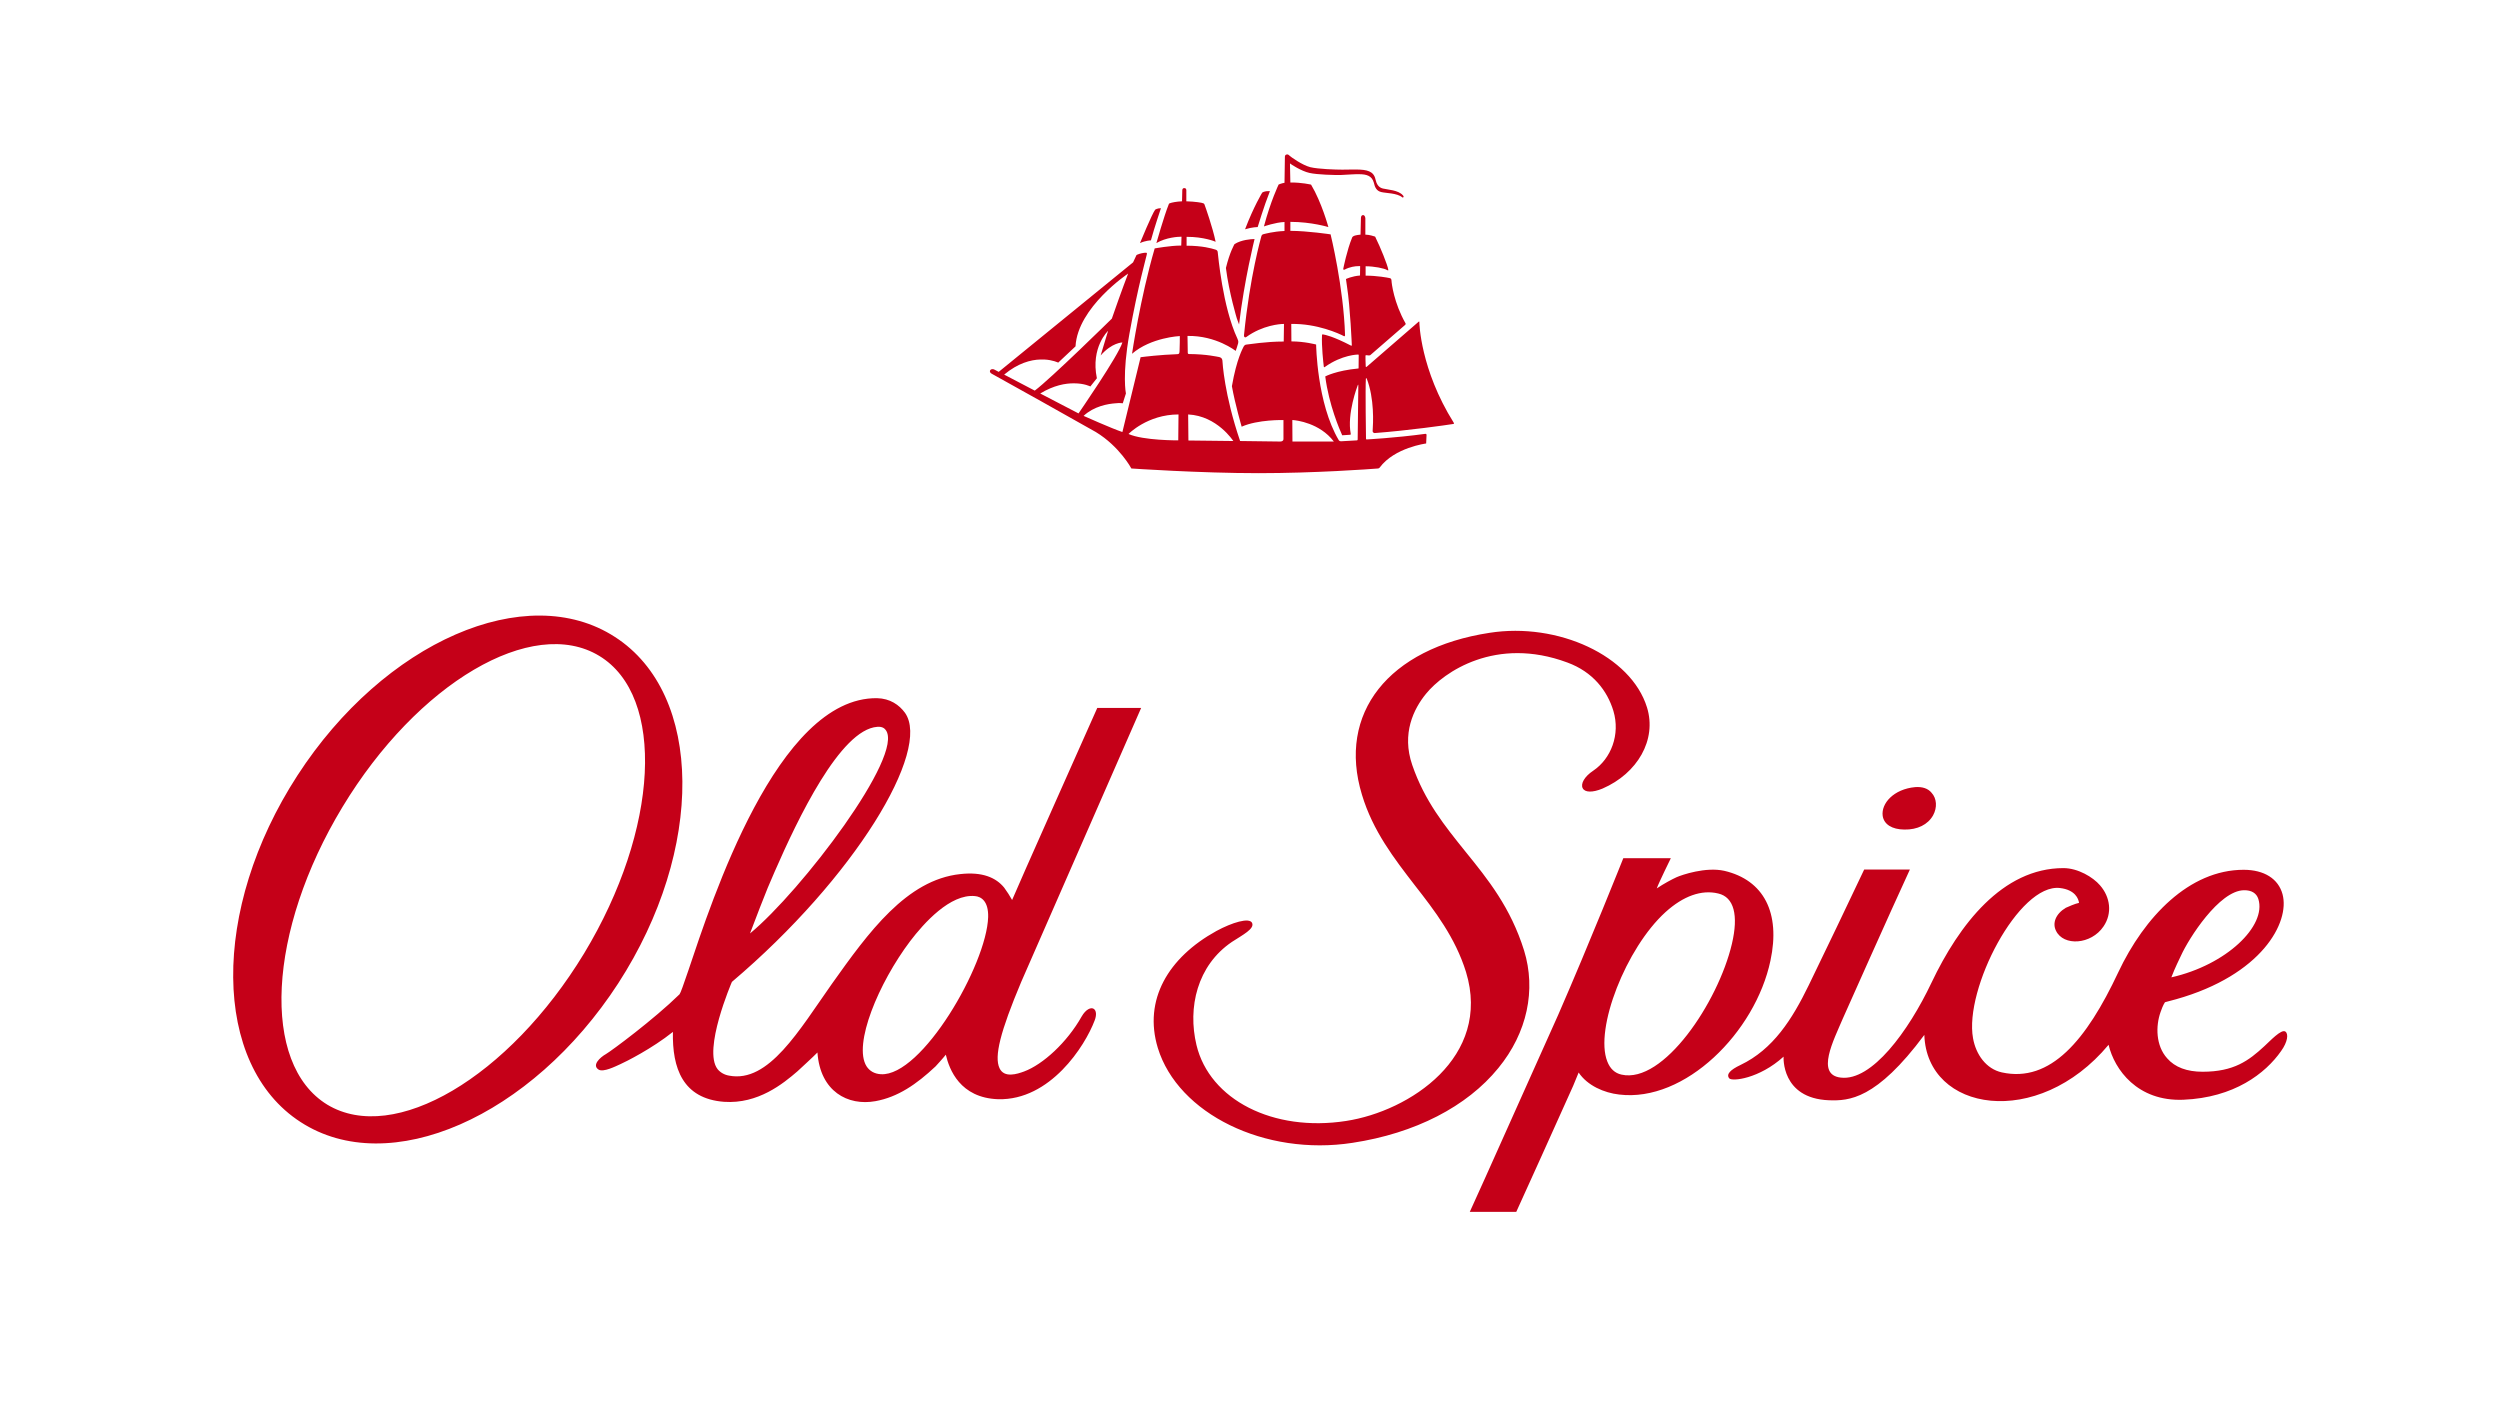 <?xml version="1.0" encoding="utf-8"?>
<!-- Generator: Adobe Illustrator 27.4.0, SVG Export Plug-In . SVG Version: 6.00 Build 0)  -->
<svg version="1.1" id="Layer_1" xmlns="http://www.w3.org/2000/svg" xmlns:xlink="http://www.w3.org/1999/xlink" x="0px" y="0px"
	 viewBox="0 0 1920 1080" style="enable-background:new 0 0 1920 1080;" xml:space="preserve">
<style type="text/css">
	.st0{fill-rule:evenodd;clip-rule:evenodd;fill:#C50018;}
</style>
<g id="XMLID_00000106105292395693510860000015021501572741521839_">
	<g>
		<path class="st0" d="M1462.5,637.1c10.1,0.2,18.1-3.8,22.1-10.9c3.3-6,2.9-13-1.2-17.4c-2.7-3.3-7.1-4.7-12.5-4.3
			c-16.6,1.5-26.3,12.6-25,22.1C1446.9,633.1,1453,637,1462.5,637.1 M934.2,715c-37,20.4-56.2,52.9-45,89.8
			c15.5,50.6,82.3,83.3,149.5,72.9c48.1-7.3,87.9-27.8,112-57.4c22.3-27.2,29.1-60.1,19.8-90.3c-10.3-33-27.8-54.7-44.9-75.8
			c-16-19.9-31.5-39-41-66.7c-8.3-24.1,1.1-43.1,10.6-54.7c13.6-16.7,53.6-44.4,108.5-24c19.7,7.2,30.7,21.7,35.4,37.2
			c5.4,18.1-1.8,36.7-15.5,45.9c-6.8,4.5-9.8,10.1-8.1,13.4c1.6,3.3,7.4,3.6,15.3,0.3c26.7-11.6,41.8-37.4,34.1-62.3
			c-12.3-39.8-68.5-65.5-120.9-57.3c-77.7,11.9-117.1,61.8-98,124.4c8.4,27.9,24.8,49,40.5,69.4c15.5,19.8,31.2,40.3,39.4,66.7
			c19.9,65.3-43.3,106.9-92.1,114.4c-56,8.7-104.8-16.3-114.9-58.3c-6.9-28.8,0.5-61.1,27.2-79.2c8.3-5.4,17.6-10.1,15.5-14.6
			C959.5,704.4,946.2,708.5,934.2,715z M1755.1,792.2c-3.1-2-11.7,7.3-16.1,11.3c-12,11.1-23.4,19.6-47.4,19.6
			c-12,0-21.2-3.4-27.2-10.3c-8.8-9.7-8.9-24.8-5.1-35.5c0.6-1.9,2-5.5,3.4-7.6l8.6-2.3c65.6-18.5,87.5-59,81.7-80.6
			c-3.2-11.9-14.1-18.8-29.9-18.8c-41.7,0-76.2,36.1-96.3,78.8c-24.4,52-52,85-89.4,76.8c-12.1-2.7-19.9-13.8-22.1-26.2
			c-6.9-37.9,35.2-119.1,66.8-115.4c11.7,1.4,14.2,8.3,14.6,11.4c-3,0.6-8.2,2.9-10.2,3.8c-7.8,4.7-10.4,11.8-7.5,17.6
			c5.7,12,27,10.8,36.5-3.3c6.9-10.1,5.2-22.6-2.7-31.6c-5.3-6.2-16.9-13.2-28.1-13.2c-46.8,0-80.1,43.4-101.3,88
			c-17.8,37.5-45.9,75.7-69.6,72.9c-19.6-2.1-5.5-28.8,1.6-45.6c0,0,36.9-82.9,51.4-114.2h-35.1c-5.8,12.5-36.5,76.5-42.6,88.9
			c-12.7,26.1-27.3,49.2-52.4,61.2c-7.8,3.7-11.1,7.1-8.7,10.2c2,2.7,23.1,0.4,41.8-16.6c0,0-2.1,32.1,34.9,33.5
			c15.2,0.5,36.2-0.4,73.2-50.2c1.9,59.2,87,73,141.5,7.6c4.5,19,22.1,43.6,57.4,42.2c39-1.6,63.1-20.2,75.1-37.4
			C1757,800.1,1757.7,793.9,1755.1,792.2z M1675.1,733.7c5.8-12.8,29.2-49.8,48.3-50c5.8-0.1,9.6,2.3,11,6.7
			c6.5,20.7-24.6,50.7-66.8,60.2C1670.4,743.2,1673.9,736.3,1675.1,733.7z M1324.3,668.8c-14.3-3.2-32.6,3.1-36.7,4.9
			c-3.5,1.6-9.9,5-15.2,8.6c1.5-4.3,10.8-23.2,10.8-23.2h-36.5c0,0-25.7,64.6-50,120.3l-56.4,125.9l-11.5,25.4h35.7l18.9-41.7
			l24.8-55.1l4.2-10.2c6.8,10.1,19.6,15.6,31.1,16.9c50.6,6.2,104.6-47.9,116.2-102.8C1367.6,701,1354.6,675.9,1324.3,668.8z
			 M1330.1,724.9c-10.6,45-52.7,107.7-84.8,100.4c-5.1-1.1-8.8-4.6-10.9-10.1c-9.9-25,14.4-87.2,44.7-114.7
			c13.7-12.4,27.7-17.4,40.5-14.3C1331.7,689,1335.3,702.8,1330.1,724.9z M876.4,543.7h-33.7c0,0-64.1,143.8-65.4,147.5
			c-1.6-2.9-4-6.7-6.1-9.5c-6.3-7.7-16.7-12.3-33.7-10.4c-41.2,4.4-70.4,44.6-98.6,84.3c-25.2,35.7-48.5,76.3-78.9,70.5
			c-3.6-0.6-6.8-2.4-8.9-5c-11.5-14.7,10.8-66.5,11-67c94.4-80,153.4-178,132.9-206.7c-4.4-6-11.4-11-21.5-11.2
			c-76.5-0.8-126.8,155.5-144.8,209c-3.8,11.2-6,17.4-6.8,18.4c-19.8,19.4-52.2,43.4-56.5,45.9c-4.6,2.6-11.1,8.6-5.6,12
			c3.7,2.1,12.6-2.4,16.6-4.2c4.3-1.9,24.4-12,40.4-24.8c-0.6,27.8,7.5,51.3,39.3,53.7c26.1,1.8,45.4-14,56.3-23.4
			c0,0,13.4-12.3,15.4-14.5c2.1,30,23.4,41.2,44.5,37.4c17.2-3.1,31.5-12.9,46.2-26.7c0,0,5.8-6.3,7.9-9
			c2.6,11.3,10.9,33.2,40.2,34.2c39.9,1,66.7-40.8,74.1-60.5c1.6-4.1,1.3-7.6-0.7-8.9c-2.1-1.4-6.1,0.3-9.3,5.9
			c-11.2,19.9-29.7,36.8-44.2,42.2c-5.2,1.9-15.3,5.3-18.9-2.6c-4.1-8.9,0.5-27.7,16.7-66.2L876.4,543.7z M589.6,681.9l5.4-12.6
			c17.5-40,50.3-109.1,78.8-111.1c3.8-0.3,5.5,1.2,6.4,2.4C695,579.7,615.4,684.4,576,716.9C579.3,708,588.4,684.6,589.6,681.9z
			 M676.5,825c-4.9-0.3-8.6-2.4-11-6.1c-10.5-16.7,9.3-64,33.5-96.1c10.5-13.8,30.8-36.5,49.8-34.6c4.7,0.4,10.4,3.8,10.1,16.1
			C757.8,740.9,707.9,826.9,676.5,825z M474.8,755.2c-66.8,102.9-176,150.7-244,106.5c-68-44-69.1-163.2-2.4-266.1
			c66.6-102.8,175.9-150.5,243.9-106.4C540.4,533.1,541.4,652.3,474.8,755.2 M460.2,503.7c-51.3-31.1-139.6,20.8-197.2,116.1
			c-57.6,95.2-62.8,197.4-11.6,228.6c51.3,30.9,139.4-21,197.2-116.2C506.2,636.9,511.3,534.6,460.2,503.7z"/>
	</g>
</g>
<g id="XMLID_00000036225989067475099350000003524006065809138820_">
	<g>
		<path class="st0" d="M992.9,322.6h-0.4l0.1,16.5h31.8C1013.5,324.8,995.7,322.8,992.9,322.6 M912.5,318.3l0.2,20l34.5,0.4
			C947.1,338.7,934.9,319.4,912.5,318.3z M905.1,318.3c-23.9,0-38.4,15-38.4,15c11.4,5.1,38.2,4.9,38.2,4.9L905.1,318.3z
			 M801.9,276.1c6.6,0.3,10.8,2.4,10.8,2.4L826,266c1.6-30,40.4-55.9,40.4-55.9s-5.2,13.5-12.5,34.6c0,0-47,46.2-59.2,55.3
			l-23.5-12.3c10.5-8.8,20.4-11.4,27.8-11.6H801.9z M851,254.1l-5.7,18.9c8.7-10,16.7-10,16.7-10c-2.9,9.9-33.7,54.5-33.7,54.5
			l-29.4-15.3c10.4-6.3,19.4-7.9,26.1-7.8c7.8,0,12.4,2.4,12.4,2.4l5-6.3C837.5,266.7,851,254.1,851,254.1z M762.4,283.5
			c0.4,0,0.8,0.1,1.4,0.4l3.2,1.7l103.2-84.1l2.2-4.7c0.2-0.8,0.7-1.2,1.5-1.4c1.2-0.6,4.7-1.4,6.1-1.3c1,0,0.9,0.3,0.7,1.5
			c-0.2,1.4-6.7,23.9-13.3,60.7c-5.7,31.6-2.7,45.9-2.7,45.9l-2.4,7.5h-0.4c-0.3-0.1-0.6-0.1-1-0.1c-1-0.1-2.3-0.1-3.8,0.1
			c-6.3,0.4-17,2.3-24.9,9.7c0,0,21.9,9.8,29.8,12.4l14-57.5h0.4c2.2-0.3,14.3-1.8,27.9-2.3c1.3-0.1,1.5-0.6,1.6-2.3
			c0.2-2.3,0.2-11.6,0.2-11.6s-22.1,1-36.7,13.6c0,0.1,6.2-42.4,17.4-80.9c0,0,11.9-2.2,20.4-2.2l0.2-6.8H907
			c-2.1,0-11.5,0.5-18.9,4.9c0,0,5.8-20.6,9.5-29.8c0,0,0.1-0.6,0.8-0.8c1.6-0.6,5.1-1.3,9.4-1.5l0.2-8.5c0-0.9,0.5-1.5,1.1-1.6h0.9
			c0.5,0.1,1.1,0.6,1.1,1.6v8.5c6.8,0.2,12.3,1.1,12.9,1.5c0.6,0.2,0.9,0.4,1.2,1.4c0.4,1,6.2,17.3,8.4,28.2c0-0.1-9.1-3.9-22.3-3.8
			v6.8c12.3,0,19.6,2.2,21.5,2.8c0.9,0.3,2.2,0.4,2.4,2.1c0.3,2.1,3.7,42.1,15.1,66.4c0.3,0.9,1,1.9,0.6,3.6
			c-0.2,1.2-1.9,5.9-1.9,5.9S934,257.6,912,258l0.2,12.9c0,1.1,0.9,1,0.9,1c13.8,0.1,21.7,2.1,23.2,2.3c1.2,0.3,2.3,0.9,2.5,2.6
			c0.1,1.6,1.4,26.1,13.6,61.9l30.8,0.4c1.4,0,2.4-0.6,2.5-1.7v-14.8c0,0-19.6-0.5-32.1,5.1c0,0-5.1-17.5-7.5-31.1
			c3.7-21.3,8.5-29.2,9-30.4c0.7-1.1,1.2-1.5,2.4-1.6c1.9-0.1,14.2-2.3,28.4-2.3l0.2-13.5h-0.4c-2.5,0-15.9,0.9-28.5,10
			c-0.2,0.1-0.4,0.2-0.6,0.3c-0.7,0.1-1.4-0.5-1.2-1.8c4.5-45.3,13.1-74.9,13.3-75.8c0.4-1.3,0.9-1.4,1.8-1.7c1.1-0.2,7.1-2,16-2.4
			v-6.9c-7.1,0.3-15.8,3.4-15.8,3.4c5.2-19.6,11.3-32.2,11.3-32.2s2.4-1,4.5-1.3l0.3-20c0-0.9,0.5-1.6,1.2-1.7
			c0.7-0.3,1.6,0,2.4,0.9c0.8,0.8,9.6,7.2,15.9,8.8c6.3,1.5,19.6,1.9,24.6,1.9c2.7,0,5.3-0.1,7.7-0.1h3.4c7.7,0.1,12.9,1.2,14.3,7.3
			c0.8,3.7,2.3,6.5,5.8,7.3c3.4,0.9,11.8,1.1,15.3,5.2c0.9,0.8,0.6,1.5,0.1,1.7c-0.2,0-0.4,0-0.5-0.1c-4-3.4-12.8-3.2-16.2-4.1
			c-3.5-0.8-4.9-3.5-5.7-7.2c-1.4-5.2-5.5-6.5-11.2-6.5c-3.9-0.1-8.8,0.4-14,0.6c-5,0.1-18.2-0.2-24.3-1.6
			c-6.2-1.4-14.2-6.6-14.9-7.3l0.3,14.7c8.3-0.2,15.9,1.6,15.9,1.6c8.2,13.7,13.3,32.6,13.3,32.6s-12.9-4-29.2-4v6.9
			c13.1,0,30.9,2.7,30.9,2.7s10,40.7,11.1,77.4c0,0,0,0.6-0.3,0.8h-0.5c-3.7-2-20.8-9.8-40.5-9.4l0.1,13.4c10.1,0,19,2.4,19,2.4
			s0.5,45,17.4,73.5c0,0,0.5,0.8,1.7,0.8l12.3-0.7c0.5-0.1,0.5-0.6,0.5-0.8l0.5-41.1c0-1.9-0.6,0-0.2-0.8c-0.2,0.1-0.4,0.8-0.4,0.8
			s-8.3,21.5-5.2,37c0,0,0,0.5-0.4,0.6l-6.2,0.4l-0.2-0.5c-1.5-3.3-10-22.7-12.8-44.7c0,0,8.3-4.5,25.4-6.1c0,0,0.3,0,0.2-0.6
			l0.1-9.5c0-0.4-0.2-0.6-0.3-0.6h-0.2c0,0-12.2,0-25.6,9.6l-0.2,0.1h-0.3l-0.2-0.3c-0.4-3.3-1.8-15.8-1.4-24.2c0,0,0-0.8,0.6-0.7
			c1.9,0.3,7.9,1.5,21.8,8.7h0.4c0.1-0.2,0.1-0.5,0.1-0.5s-1.2-29-3.7-45l-0.8-5.7c0,0,4.5-2.2,10.8-2.7l0.1-7.2c0,0-0.6-0.1-1.4,0
			c-2.2,0-6.5,0.5-10.6,2.7c-0.2,0-0.4,0.1-0.5,0.1c-0.4-0.1-0.6-0.5-0.4-1.1c0,0,2.8-14.1,6.7-23.5c0.2-0.5,0.2-0.7,0.9-1.1
			c0.6-0.5,2.5-1,5.6-1.3l0.3-12.7c0-1.5,0.7-2.3,1.6-2.3c0.8-0.1,1.6,0.7,1.8,2.3v12.7c3.3,0.1,6.5,1.2,7.1,1.4
			c0.6,0.1,0.6,0.5,0.9,1.2c3.2,6.3,9.2,21,9.6,24.3c0.2,0.7-0.3,0.7-0.7,0.4c-2.4-1.5-10.3-3-16.7-3v7.2c8.7,0,17.3,1.6,18,1.8
			c1.2,0.2,1.8,0.4,1.9,2.1c0,1.7,1.8,17,10.8,32.8c0,0,0.2,0.6-0.3,1.1l-26.4,22.9c-0.3,0.4-0.7,0.6-1.4,0.6l-2.1-0.2
			c0,0-0.6,0-0.6,0.4c0,0.3,0,6.4,0.2,8.4l0.2,0.2h0.4l39.9-34.6l0.4-0.3c0.4-0.1,0.3,1,0.3,1s0.6,35.6,26.4,76.8
			c0,0,0.5,0.8-0.2,0.9c-5.6,0.9-34.3,5-60.5,7c0,0-1.6,0-1.6-1.6c0.4-5.7,1.5-24.8-4.6-40.4l-0.1-0.1h-0.3c-0.1,0-0.2,0.2-0.2,0.5
			c-0.5,7.2,0.1,45.1,0.1,45.8c0,0.8,0.5,0.7,0.5,0.7s21.3-1.1,45.1-4.3h0.2c0.2,0,0.7,0.1,0.7,0.9l-0.3,6.5c0,0-24.3,3.1-35.7,18.5
			c0,0-0.5,0.6-1.2,0.7c-6.2,0.5-48.7,3.6-91.8,3.6c-45.3,0-97.7-3.6-97.7-3.6s-8.9-16.8-27.3-28c-6.8-4-77.7-43.6-80-44.8
			C759.3,285.7,760.2,283.4,762.4,283.5z M963.1,183.6c-1.9,0-9.8,0.5-15,3.9c0,0-3.6,5.9-6.6,18.3c2.4,19.1,8.4,38.8,8.4,38.8
			l1.7,4.6c4-34.1,11.9-65.6,11.9-65.6H963.1z M891.6,159.9c-2.8,0-4.4,1.1-4.4,1.1c-2.4,3.1-11.7,25.7-11.7,25.7
			c4.3-2,8.4-2.1,8.4-2.1C886.3,175.6,891.6,159.9,891.6,159.9z M963.1,183.6h0.4H963.1z M973.8,146.8c-1.4,0-3.2,0.3-4.4,1.1
			c0,0-6.5,10.6-13.2,28.2c5.4-1.7,9.7-1.7,9.7-1.7s4.8-16,9.4-27.6H973.8z M973.8,146.8h1.5H973.8z"/>
	</g>
</g>
</svg>
